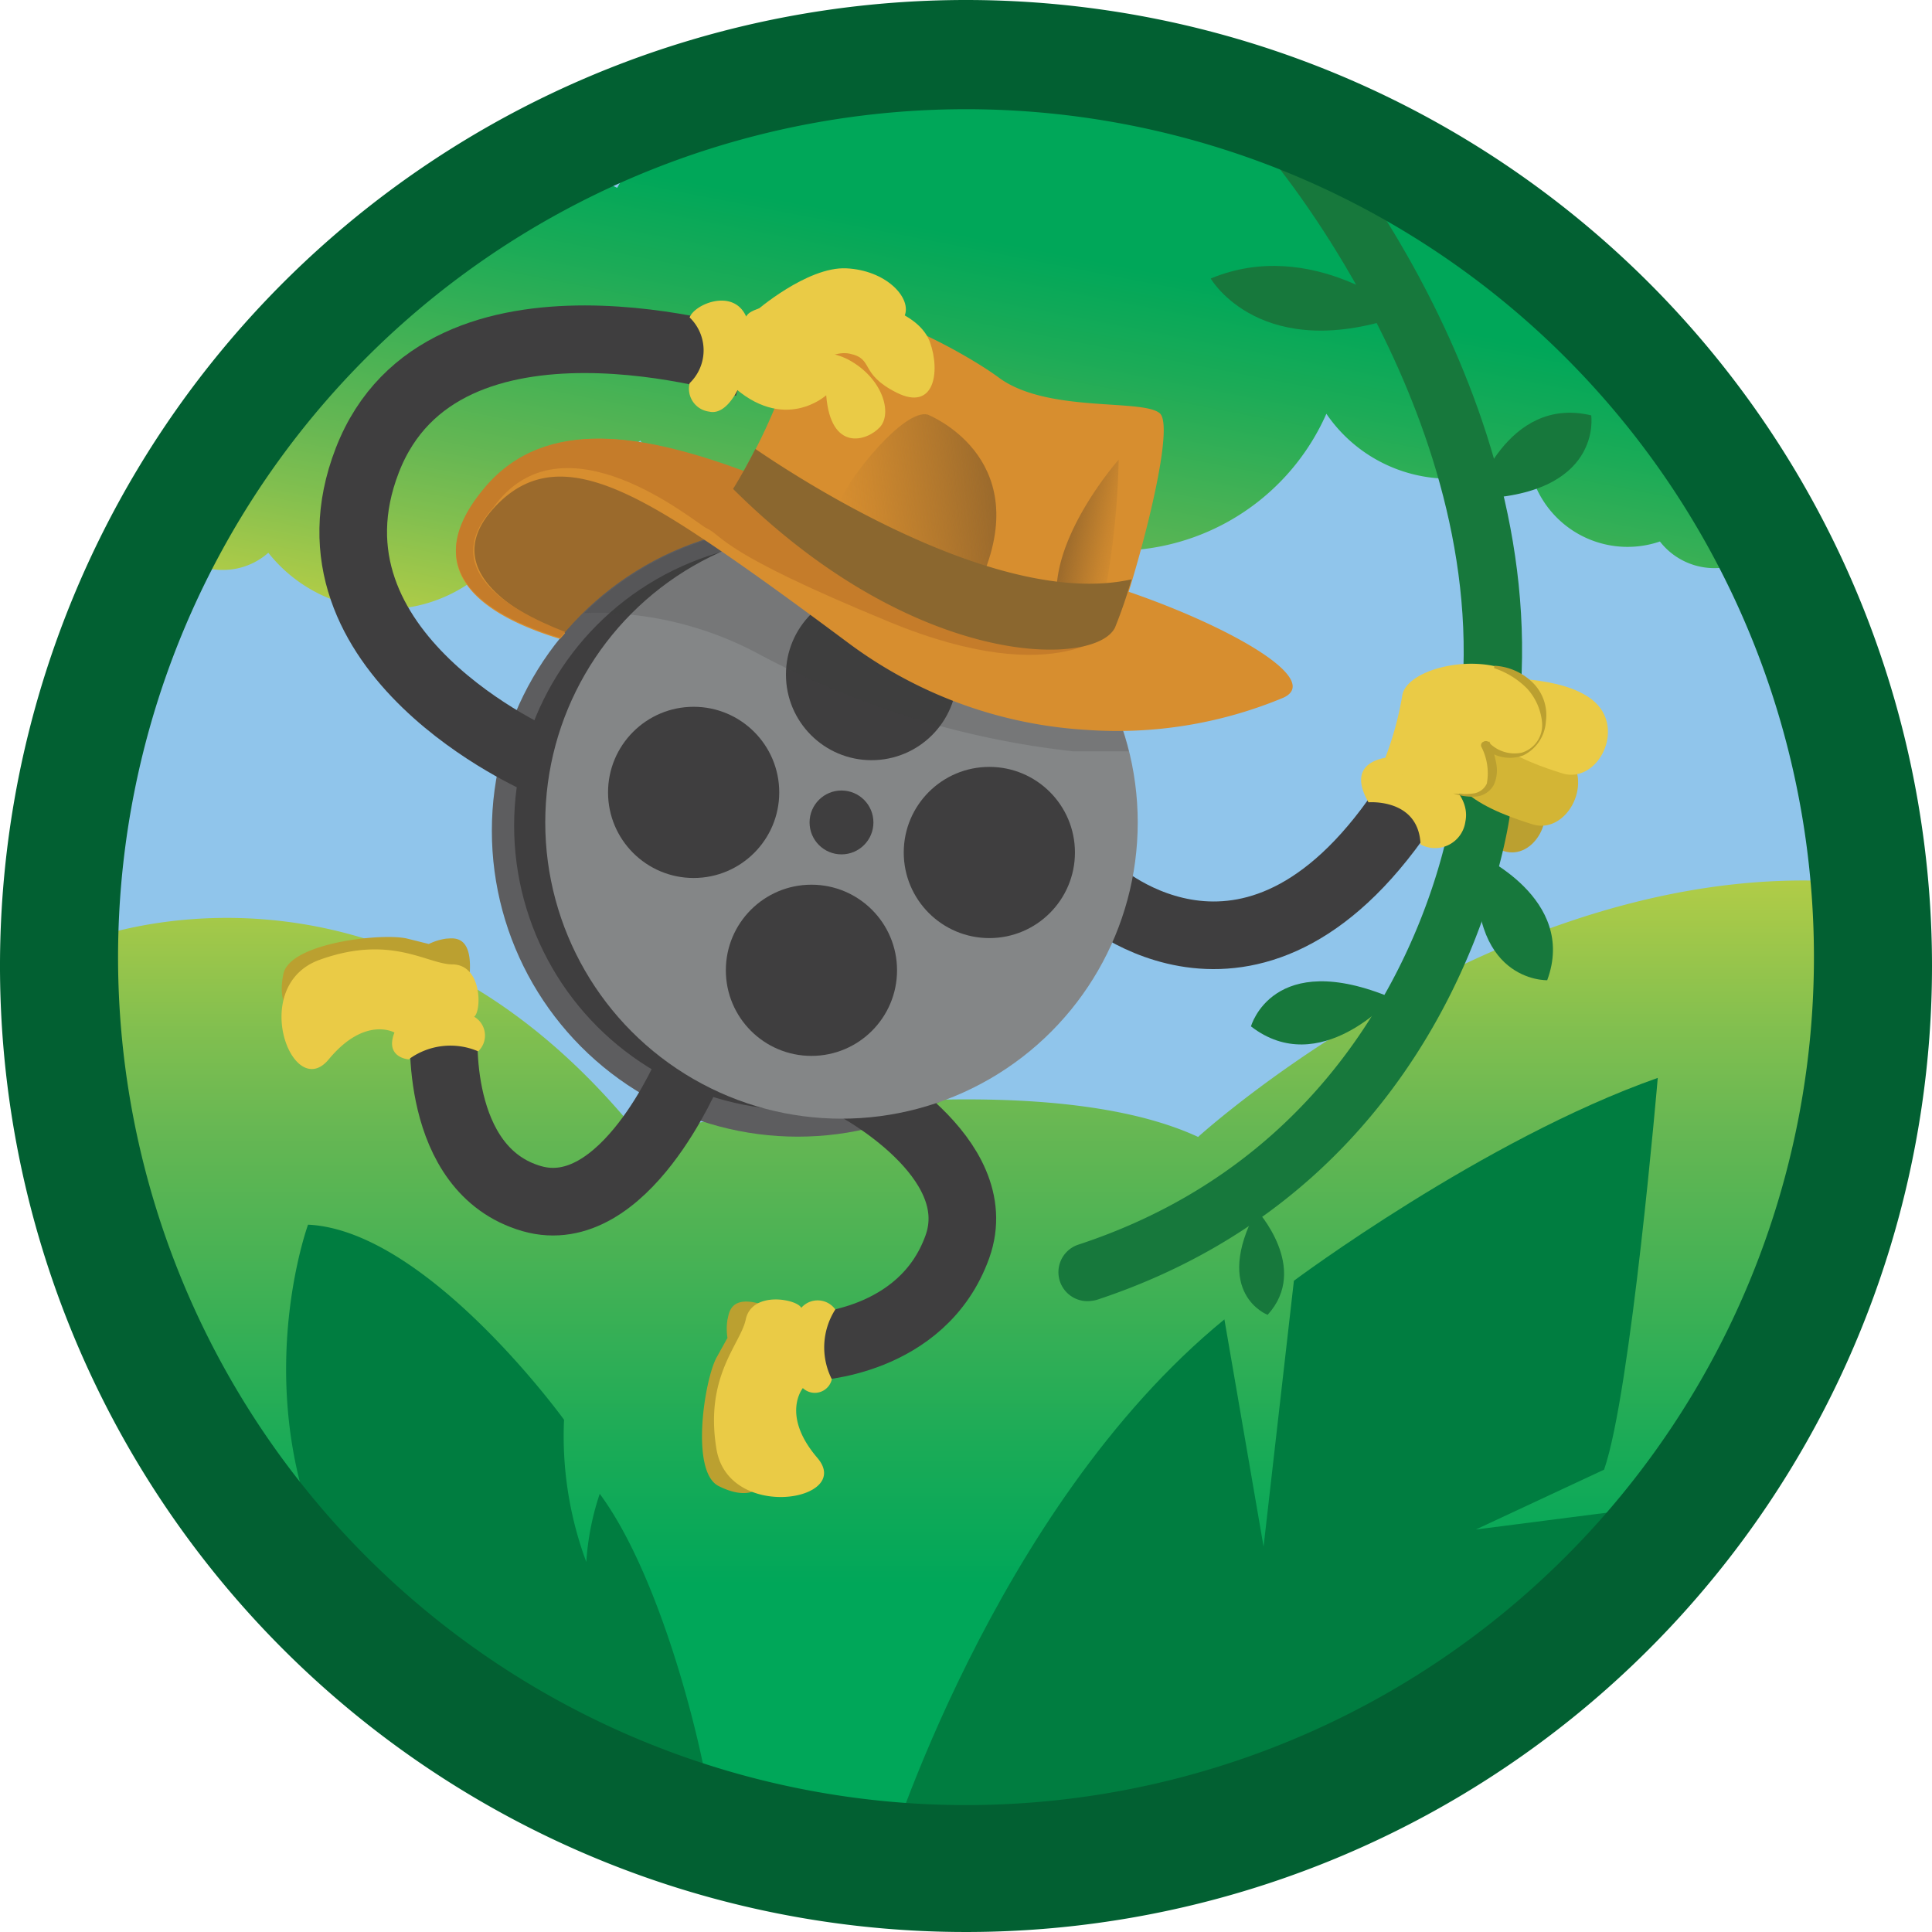 <?xml version="1.0" encoding="UTF-8"?>
<svg id="Layer_221" data-name="Layer 221" xmlns="http://www.w3.org/2000/svg" xmlns:xlink="http://www.w3.org/1999/xlink" viewBox="0 0 72 72"><defs><style>.cls-1{fill:#90c5eb;}.cls-2{fill:url(#linear-gradient);}.cls-3{fill:#007d40;}.cls-4{fill:url(#linear-gradient-2);}.cls-5{fill:#17783c;}.cls-6{fill:#026032;}.cls-7{fill:#eacb46;}.cls-8{fill:#bba030;}.cls-9{fill:none;stroke:#3f3e3f;stroke-miterlimit:10;stroke-width:2.52px;}.cls-10{fill:#9b6a2c;}.cls-11{fill:#5d5d5f;}.cls-12,.cls-14{fill:#3f3e3f;}.cls-13{fill:#848687;}.cls-14{opacity:0.2;}.cls-15{fill:#d78e2f;}.cls-16{fill:url(#linear-gradient-3);}.cls-17{fill:#d3b535;}.cls-18{fill:url(#linear-gradient-4);}.cls-19{fill:#c57c2a;}.cls-20{fill:#8b672f;}</style><linearGradient id="linear-gradient" x1="36.01" y1="70.28" x2="36.01" y2="32.81" gradientUnits="userSpaceOnUse"><stop offset="0.3" stop-color="#00a759"/><stop offset="0.44" stop-color="#1bab57"/><stop offset="0.73" stop-color="#61b653"/><stop offset="0.75" stop-color="#66b753"/><stop offset="0.85" stop-color="#81bf4f"/><stop offset="1" stop-color="#b1cc47"/></linearGradient><linearGradient id="linear-gradient-2" x1="39.41" y1="1.6" x2="34.53" y2="26.73" xlink:href="#linear-gradient"/><linearGradient id="linear-gradient-3" x1="28.59" y1="19.95" x2="34.17" y2="18.25" gradientTransform="translate(7.22 -6.39) rotate(11.51)" gradientUnits="userSpaceOnUse"><stop offset="0" stop-color="#9b6a2c" stop-opacity="0"/><stop offset="0.21" stop-color="#9b6a2c" stop-opacity="0.18"/><stop offset="0.66" stop-color="#9b6a2c" stop-opacity="0.63"/><stop offset="1" stop-color="#9b6a2c"/></linearGradient><linearGradient id="linear-gradient-4" x1="38.96" y1="19.07" x2="37.11" y2="19.07" gradientTransform="translate(7.22 -6.39) rotate(11.51)" gradientUnits="userSpaceOnUse"><stop offset="0" stop-color="#9b6a2c" stop-opacity="0.1"/><stop offset="0.23" stop-color="#9b6a2c" stop-opacity="0.28"/><stop offset="0.72" stop-color="#9b6a2c" stop-opacity="0.73"/><stop offset="1" stop-color="#9b6a2c"/></linearGradient></defs><path id="_.svg" data-name=".svg" class="cls-1" d="M1.72,36A34.28,34.28,0,1,1,36,70.28,34.28,34.28,0,0,1,1.72,36Z"/><path class="cls-2" d="M3.15,35.07s11.15-4.53,20.62,7.17c0,0,14.25-2.94,20.88.13,0,0,12.26-11.16,25.49-9.36A78.18,78.18,0,0,0,67,48.4c-1.22,10-16.89,21.92-31,21.88S2.44,58.15,4.43,45.64C4.43,45.64-.32,40.31,3.15,35.07Z"/><path class="cls-3" d="M26.54,68.29c.18-.91-1.51-9-4.19-12.62a10,10,0,0,0-.5,2.54,13.47,13.47,0,0,1-.83-5.3s-5.1-7.06-9.54-7.27c0,0-2.86,7.82,2.12,14.85A19.56,19.56,0,0,0,26.54,68.29Z"/><path class="cls-3" d="M33,69.36s4-13.13,12.63-20.19l1.46,8.47,1.13-9.91s7.06-5.27,13.56-7.56c0,0-1,11.73-2,14.6L55,57l6.78-.87S59.1,68.8,33,69.36Z"/><path class="cls-4" d="M64.43,16.13a3.78,3.78,0,0,0-3.74-3.3A3.91,3.91,0,0,0,59.5,13,5.55,5.55,0,0,0,49.58,9a8.56,8.56,0,0,0-8-5.53c-.18,0-.35,0-.53,0a3.77,3.77,0,0,0-6.78,0,8.42,8.42,0,0,0-3.75-.88A8.55,8.55,0,0,0,23,7a5.54,5.54,0,0,0-8,4.6c-.22,0-.44,0-.67,0a5.56,5.56,0,0,0-5.46,4.54,2.62,2.62,0,0,0-.57-.06,2.58,2.58,0,1,0,0,5.16A2.55,2.55,0,0,0,10,20.6a5.55,5.55,0,0,0,9.89-3.08c.22,0,.44,0,.67,0a5.48,5.48,0,0,0,3.3-1.1,8.54,8.54,0,0,0,11.68,1.59,8.56,8.56,0,0,0,13.89-2.59A5.54,5.54,0,0,0,56.94,17a3.73,3.73,0,0,0,4.92,3.18,2.57,2.57,0,1,0,2.57-4.09Z"/><path class="cls-5" d="M56.42,27.88l-2.14-.36C56.17,16.35,47.45,6,47.36,5.88L49,4.47C49.4,4.93,58.48,15.72,56.42,27.88Z"/><path id="_.svg-2" data-name=".svg" class="cls-6" d="M36,0A36,36,0,1,0,72,36,36,36,0,0,0,36,0Zm0,67.27a31.6,31.6,0,1,1,31.6-31.6A31.6,31.6,0,0,1,36,67.27Z"/><path class="cls-7" d="M28.16,11.6S30.08,9.93,31.54,10s2.4,1.06,2.19,1.72-1.21,1.67-2.36-.14c0,0-.76,2-3.36,1.24C28,12.78,27.19,11.88,28.16,11.6Z"/><path class="cls-8" d="M28.27,55.46s-.42.46-1.49-.08-.52-4-.07-4.8l.4-.72a2.27,2.27,0,0,1,0-.68c.06-.19.06-1,1.4-.53S26.43,52,28.27,55.46Z"/><path class="cls-8" d="M10.88,37.76s-.56-.28-.32-1.46,3.73-1.54,4.62-1.32l.8.2a2.17,2.17,0,0,1,.65-.2c.2,0,.95-.2.88,1.21S13.7,35.09,10.88,37.76Z"/><path class="cls-9" d="M40.9,33.24s5.92,5.37,11.63-3.47"/><path class="cls-10" d="M21.23,23.85S16.68,22.41,17.41,20s3.26-3.47,5.77-2.46S28.12,20.22,28,21,24.1,24.37,21.23,23.85Z"/><circle class="cls-11" cx="29.73" cy="30.96" r="11.4"/><circle class="cls-12" cx="29.76" cy="30.77" r="10.6"/><path class="cls-9" d="M31.83,40.46s5.05,2.64,3.85,6c-1.3,3.63-5.46,3.74-5.46,3.74"/><path class="cls-9" d="M25.68,39.83s-2.41,5.83-5.86,4.84c-3.71-1.07-3.27-6.38-3.27-6.38"/><circle class="cls-13" cx="31.36" cy="30.65" r="11.04"/><circle class="cls-12" cx="31.36" cy="30.65" r="1.19"/><circle class="cls-12" cx="32.48" cy="25.14" r="3.19"/><circle class="cls-12" cx="30.24" cy="36.16" r="3.19"/><circle class="cls-12" cx="36.87" cy="31.77" r="3.19"/><circle class="cls-12" cx="25.85" cy="29.53" r="3.19"/><path class="cls-7" d="M31.13,48.8A2.62,2.62,0,0,0,31,51.4a.65.65,0,0,1-1.08.33s-.83,1,.54,2.6S27.15,56.72,26.7,54s.9-3.91,1.09-4.82c.23-1.1,1.93-.76,2.07-.44A.81.81,0,0,1,31.13,48.8Z"/><path class="cls-7" d="M17.82,39.18a2.62,2.62,0,0,0-2.59.3s-.9-.06-.53-1c0,0-1.1-.63-2.45,1s-3-2.75-.34-3.71,4,.16,4.94.17c1.13,0,1.1,1.75.82,1.95A.81.81,0,0,1,17.82,39.18Z"/><path class="cls-14" d="M42.07,28c-.34,0-.78,0-1.33,0L40,28a32.5,32.5,0,0,1-11.88-3.71,12.92,12.92,0,0,0-4.58-1.38,6.65,6.65,0,0,0-.77-.06,8.83,8.83,0,0,0-1,0,11.43,11.43,0,0,1,9.16-3.2A11,11,0,0,1,42.07,28Z"/><path class="cls-15" d="M47.83,26a16.09,16.09,0,0,1-7.35,1.2,16.47,16.47,0,0,1-8.88-3.25c-2-1.49-3.8-2.8-5.33-3.82-3.63-2.44-6-3.27-7.89-1.17s.41,3.75,2.68,4.63c-.06.08-.13.15-.19.22-2.64-.8-5.49-2.44-2.79-5.62,4.42-5.22,14,2.33,18.65,2.64S50,25,47.83,26Z"/><path class="cls-15" d="M27.32,18.22a20.82,20.82,0,0,0,2.45-5.67c.54-2.62,6.09.51,7.45,1.52,1.79,1.33,5.35.78,6,1.33s-1,6.47-1.62,8S34.14,25,27.32,18.22Z"/><path class="cls-16" d="M34.57,15.45s3.92,1.53,2.06,6l-4-1.77s-1.66-.09-1.32-1S33.7,15.23,34.57,15.45Z"/><path class="cls-9" d="M20.16,28.37s-9.27-4-6.47-11.22,14.12-3.6,14.12-3.6"/><path class="cls-8" d="M54,28.55s2.39-.07,3.25.88-.08,2.64-1.2,2.29S52,30.43,54,28.55Z"/><path class="cls-5" d="M40.54,48.49a1.08,1.08,0,0,1-.34-2.11c12.15-4,13.87-15.86,13.94-16.36a1.08,1.08,0,1,1,2.14.28c-.07.55-1.93,13.69-15.4,18.14A1.4,1.4,0,0,1,40.54,48.49Z"/><path class="cls-7" d="M51,29.9s1.87-.16,1.94,1.57a1.14,1.14,0,0,0,1.67-.85c.3-1.45-2.13-2.55-2.93-2.39C51.06,28.33,50.31,28.7,51,29.9Z"/><path class="cls-17" d="M54.82,27.17s2.66-.08,3.62,1-.1,2.94-1.33,2.55S52.67,29.26,54.82,27.17Z"/><path class="cls-18" d="M41.69,17.13s-2.66,3-2.28,5.44l1.67,0A29.87,29.87,0,0,0,41.69,17.13Z"/><path class="cls-7" d="M55.94,25.28s2.65-.08,3.61,1-.09,2.93-1.33,2.54S53.79,27.37,55.94,25.28Z"/><path class="cls-7" d="M51.63,28.23a12,12,0,0,0,.63-2.32c.23-1.32,4.74-2,5.25.57a1.26,1.26,0,0,1-2.16,1.22s1.12,2.31-1.19,1.85S51.63,28.23,51.63,28.23Z"/><path class="cls-8" d="M55.69,24.81a2.2,2.2,0,0,1,1.41.61,1.7,1.7,0,0,1,.51,1.47,1.51,1.51,0,0,1-.84,1.26,1.42,1.42,0,0,1-1.52-.34l.25-.18a3,3,0,0,1,.25.77,1.33,1.33,0,0,1-.08.85.85.85,0,0,1-.73.44,2.2,2.2,0,0,1-.78-.12l0,0h0a3.07,3.07,0,0,0,.75,0,.64.64,0,0,0,.5-.37,2.14,2.14,0,0,0-.2-1.36v0a.14.14,0,0,1,.08-.2.17.17,0,0,1,.17,0,1.32,1.32,0,0,0,1.25.41,1.07,1.07,0,0,0,.76-1.1,2.17,2.17,0,0,0-.56-1.29,3.09,3.09,0,0,0-1.23-.76s0,0,0,0Z"/><path class="cls-7" d="M25.7,11.83a1.7,1.7,0,0,1,0,2.45.86.86,0,0,0,.73,1.06c1,.24,1.85-2.35,1.4-3.49S25.89,11.32,25.7,11.83Z"/><path class="cls-7" d="M27.83,11.85s-.27-.41,2.16-.65,4.28.46,4.67,1.56.16,2.58-1.25,1.87-.82-1.26-1.75-1.45-1.77,1.09-4.28.76C27.38,13.94,26.81,12.35,27.83,11.85Z"/><path class="cls-7" d="M27.86,13.34s2.47-.62,3.75.06,1.66,2,1.18,2.52-1.83.94-2-1.19c0,0-1.58,1.45-3.56-.41C27.19,14.32,26.86,13.15,27.86,13.34Z"/><path class="cls-19" d="M41.56,23.37s-2,2.45-8.41-.19S27,20,26.32,19.68c-.45-.23-5.36-4.38-7.94-.76-2,2.22.41,3.75,2.68,4.63-.06.08-.13.15-.19.22-2.64-.8-5.49-2.44-2.79-5.62,2.27-2.67,6-1.94,9.64-.6,3.43,1.27,5.61,4.22,7.9,4.38,0,0,2.16.3,2.92.46C41.45,24.1,41.56,23.37,41.56,23.37Z"/><path class="cls-20" d="M42.17,21.59a18.14,18.14,0,0,1-.61,1.78c-.67,1.5-7.42,1.64-14.24-5.15,0,0,.38-.6.83-1.49C30,18,37.3,22.68,42.17,21.59Z"/><path class="cls-5" d="M54.93,18.59s1.21-3.87,4.37-3.11C59.3,15.48,59.75,18.48,54.93,18.59Z"/><path class="cls-5" d="M51.87,37.19s-2.68,3.05-5.25,1.06C46.62,38.25,47.43,35.33,51.87,37.19Z"/><path class="cls-5" d="M55.08,31.84s3.71,1.64,2.58,4.69C57.66,36.53,54.63,36.63,55.08,31.84Z"/><path class="cls-5" d="M46.83,45.09s2,2.17.41,3.91C47.24,49,45.16,48.21,46.83,45.09Z"/><path class="cls-5" d="M52.37,11.71S48.9,8.8,45.12,10.38C45.12,10.38,47,13.64,52.37,11.71Z"/></svg>